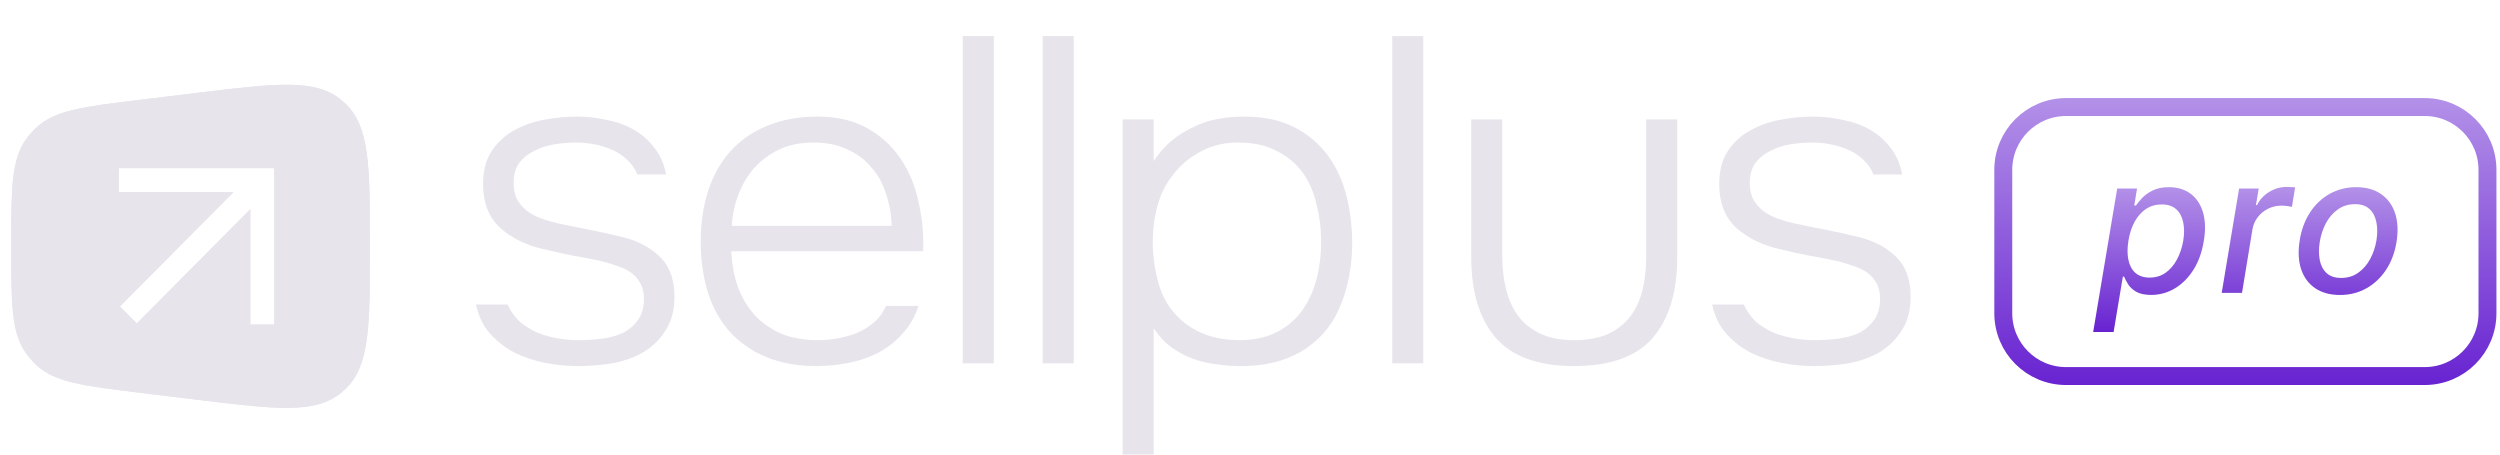 <svg width="176" height="32" viewBox="0 0 176 32" fill="none" xmlns="http://www.w3.org/2000/svg">
<path d="M40.563 10.033C40.055 10.033 39.536 10.077 39.007 10.163C38.499 10.25 38.035 10.402 37.616 10.62C37.196 10.815 36.843 11.098 36.556 11.467C36.291 11.836 36.159 12.314 36.159 12.901C36.159 13.357 36.247 13.748 36.424 14.074C36.623 14.4 36.865 14.671 37.152 14.889C37.461 15.106 37.803 15.28 38.179 15.41C38.554 15.54 38.94 15.649 39.338 15.736C40.044 15.888 40.739 16.029 41.424 16.159C42.108 16.29 42.803 16.442 43.51 16.616C44.68 16.855 45.629 17.311 46.358 17.984C47.108 18.657 47.483 19.624 47.483 20.884C47.483 21.84 47.274 22.633 46.854 23.263C46.457 23.893 45.938 24.404 45.298 24.795C44.658 25.164 43.929 25.425 43.112 25.577C42.296 25.707 41.479 25.772 40.662 25.772C39.912 25.772 39.15 25.696 38.377 25.544C37.605 25.392 36.887 25.153 36.225 24.827C35.563 24.48 34.989 24.034 34.503 23.491C34.018 22.948 33.687 22.264 33.51 21.438H35.728C35.971 21.938 36.269 22.351 36.623 22.677C36.998 22.981 37.406 23.23 37.848 23.426C38.289 23.6 38.753 23.73 39.238 23.817C39.746 23.904 40.254 23.947 40.761 23.947C41.269 23.947 41.788 23.915 42.318 23.85C42.87 23.785 43.366 23.654 43.808 23.459C44.249 23.241 44.614 22.937 44.901 22.546C45.188 22.155 45.331 21.645 45.331 21.015C45.331 20.58 45.243 20.211 45.066 19.907C44.889 19.603 44.658 19.353 44.371 19.157C44.084 18.962 43.753 18.81 43.377 18.701C43.024 18.571 42.66 18.462 42.285 18.375C41.6 18.223 40.927 18.093 40.265 17.984C39.603 17.854 38.918 17.702 38.212 17.528C36.998 17.245 35.993 16.746 35.199 16.029C34.404 15.29 34.007 14.269 34.007 12.966C34.007 12.032 34.205 11.261 34.603 10.652C35 10.044 35.508 9.566 36.126 9.218C36.766 8.849 37.483 8.588 38.278 8.436C39.073 8.284 39.856 8.208 40.629 8.208C41.313 8.208 41.998 8.284 42.682 8.436C43.388 8.567 44.029 8.795 44.603 9.121C45.176 9.447 45.662 9.87 46.059 10.392C46.479 10.913 46.755 11.543 46.887 12.281H44.867C44.713 11.89 44.481 11.554 44.172 11.271C43.863 10.967 43.51 10.728 43.112 10.554C42.715 10.381 42.296 10.25 41.854 10.163C41.413 10.077 40.982 10.033 40.563 10.033Z" fill="#E7E4EC"/>
<path d="M51.483 17.691C51.527 18.603 51.681 19.44 51.946 20.2C52.233 20.96 52.63 21.623 53.138 22.188C53.646 22.731 54.264 23.165 54.992 23.491C55.743 23.795 56.615 23.947 57.608 23.947C58.072 23.947 58.535 23.904 58.999 23.817C59.485 23.73 59.937 23.6 60.357 23.426C60.798 23.23 61.195 22.981 61.549 22.677C61.902 22.372 62.178 21.992 62.377 21.536H64.661C64.418 22.296 64.043 22.948 63.535 23.491C63.05 24.034 62.487 24.48 61.847 24.827C61.206 25.153 60.511 25.392 59.761 25.544C59.01 25.696 58.26 25.772 57.509 25.772C56.14 25.772 54.937 25.555 53.9 25.12C52.884 24.686 52.035 24.089 51.35 23.328C50.666 22.546 50.158 21.623 49.827 20.558C49.496 19.472 49.33 18.288 49.33 17.007C49.33 15.703 49.507 14.508 49.86 13.422C50.213 12.336 50.732 11.413 51.416 10.652C52.123 9.87 52.984 9.273 53.999 8.86C55.037 8.425 56.218 8.208 57.542 8.208C58.933 8.208 60.103 8.48 61.052 9.023C62.023 9.566 62.807 10.283 63.403 11.174C63.999 12.043 64.418 13.053 64.661 14.204C64.926 15.334 65.036 16.496 64.992 17.691H51.483ZM62.774 15.899C62.752 15.117 62.619 14.367 62.377 13.65C62.156 12.933 61.814 12.314 61.35 11.793C60.908 11.25 60.346 10.826 59.661 10.522C58.977 10.196 58.182 10.033 57.277 10.033C56.372 10.033 55.566 10.196 54.86 10.522C54.176 10.848 53.591 11.282 53.105 11.825C52.619 12.368 52.244 12.998 51.979 13.715C51.714 14.411 51.56 15.138 51.516 15.899H62.774Z" fill="#E7E4EC"/>
<path d="M67.778 25.578V2.539H69.964V25.578H67.778Z" fill="#E7E4EC"/>
<path d="M73.403 25.578V2.539H75.588V25.578H73.403Z" fill="#E7E4EC"/>
<path d="M81.219 31.996H79.033V8.404H81.219V11.336C81.749 10.533 82.411 9.881 83.206 9.381C83.912 8.947 84.608 8.643 85.292 8.469C85.998 8.295 86.771 8.208 87.61 8.208C88.978 8.208 90.148 8.458 91.12 8.958C92.091 9.457 92.885 10.131 93.504 10.978C94.122 11.825 94.564 12.814 94.828 13.943C95.093 15.051 95.214 16.214 95.192 17.43C95.149 18.907 94.883 20.243 94.398 21.438C93.934 22.633 93.206 23.6 92.212 24.338C91.616 24.795 90.899 25.153 90.06 25.414C89.243 25.653 88.338 25.772 87.345 25.772C86.771 25.772 86.197 25.729 85.623 25.642C85.049 25.577 84.498 25.446 83.967 25.251C83.438 25.055 82.93 24.784 82.444 24.436C81.981 24.089 81.572 23.643 81.219 23.1V31.996ZM87.213 23.947C88.25 23.947 89.133 23.763 89.861 23.393C90.59 23.024 91.186 22.524 91.649 21.895C92.113 21.243 92.455 20.504 92.676 19.679C92.896 18.831 93.007 17.952 93.007 17.039C93.007 16.105 92.896 15.214 92.676 14.367C92.477 13.498 92.146 12.749 91.683 12.119C91.219 11.489 90.612 10.989 89.861 10.62C89.133 10.229 88.228 10.033 87.146 10.033C86.175 10.033 85.292 10.25 84.498 10.685C83.725 11.098 83.084 11.641 82.577 12.314C82.069 12.944 81.705 13.672 81.484 14.497C81.263 15.301 81.153 16.148 81.153 17.039C81.153 18.104 81.319 19.168 81.649 20.233C82.003 21.297 82.632 22.166 83.537 22.84C84.552 23.578 85.778 23.947 87.213 23.947Z" fill="#E7E4EC"/>
<path d="M98.015 25.578V2.539H100.201V25.578H98.015Z" fill="#E7E4EC"/>
<path d="M110.793 23.947C111.742 23.947 112.537 23.806 113.177 23.523C113.84 23.219 114.369 22.807 114.767 22.285C115.165 21.764 115.452 21.145 115.628 20.428C115.804 19.711 115.893 18.918 115.893 18.049V8.404H118.078V18.114C118.078 20.547 117.504 22.437 116.356 23.784C115.208 25.109 113.354 25.772 110.793 25.772C108.299 25.772 106.467 25.109 105.297 23.784C104.149 22.437 103.575 20.547 103.575 18.114V8.404H105.761V18.049C105.761 18.875 105.848 19.646 106.025 20.363C106.202 21.08 106.489 21.71 106.886 22.253C107.283 22.774 107.803 23.187 108.442 23.491C109.083 23.795 109.866 23.947 110.793 23.947Z" fill="#E7E4EC"/>
<path d="M127.589 10.033C127.081 10.033 126.562 10.077 126.033 10.163C125.524 10.25 125.062 10.402 124.642 10.62C124.222 10.815 123.869 11.098 123.582 11.467C123.318 11.836 123.185 12.314 123.185 12.901C123.185 13.357 123.273 13.748 123.45 14.074C123.648 14.4 123.891 14.671 124.178 14.889C124.488 15.106 124.829 15.28 125.205 15.41C125.58 15.54 125.966 15.649 126.364 15.736C127.07 15.888 127.765 16.029 128.449 16.159C129.134 16.29 129.83 16.442 130.536 16.616C131.706 16.855 132.655 17.311 133.383 17.984C134.134 18.657 134.509 19.624 134.509 20.884C134.509 21.84 134.3 22.633 133.88 23.263C133.482 23.893 132.964 24.404 132.323 24.795C131.684 25.164 130.955 25.425 130.138 25.577C129.321 25.707 128.505 25.772 127.688 25.772C126.938 25.772 126.176 25.696 125.403 25.544C124.631 25.392 123.914 25.153 123.251 24.827C122.589 24.48 122.015 24.034 121.529 23.491C121.044 22.948 120.713 22.264 120.536 21.438H122.755C122.997 21.938 123.295 22.351 123.648 22.677C124.024 22.981 124.432 23.23 124.874 23.426C125.315 23.6 125.779 23.73 126.264 23.817C126.772 23.904 127.279 23.947 127.788 23.947C128.295 23.947 128.814 23.915 129.344 23.85C129.895 23.785 130.393 23.654 130.834 23.459C131.276 23.241 131.639 22.937 131.926 22.546C132.213 22.155 132.357 21.645 132.357 21.015C132.357 20.58 132.269 20.211 132.092 19.907C131.915 19.603 131.684 19.353 131.397 19.157C131.11 18.962 130.779 18.81 130.404 18.701C130.05 18.571 129.686 18.462 129.31 18.375C128.626 18.223 127.953 18.093 127.291 17.984C126.629 17.854 125.944 17.702 125.237 17.528C124.024 17.245 123.019 16.746 122.224 16.029C121.43 15.29 121.033 14.269 121.033 12.966C121.033 12.032 121.231 11.261 121.628 10.652C122.026 10.044 122.533 9.566 123.152 9.218C123.792 8.849 124.509 8.588 125.304 8.436C126.099 8.284 126.882 8.208 127.655 8.208C128.339 8.208 129.023 8.284 129.708 8.436C130.414 8.567 131.054 8.795 131.628 9.121C132.202 9.447 132.688 9.87 133.085 10.392C133.505 10.913 133.78 11.543 133.913 12.281H131.893C131.738 11.89 131.507 11.554 131.198 11.271C130.889 10.967 130.536 10.728 130.138 10.554C129.741 10.381 129.321 10.25 128.88 10.163C128.438 10.077 128.008 10.033 127.589 10.033Z" fill="#E7E4EC"/>
<path fill-rule="evenodd" clip-rule="evenodd" d="M24.324 7.302C26.041 8.945 26.041 11.743 26.041 17.34C26.041 22.936 26.041 25.735 24.324 27.378C24.23 27.467 24.134 27.553 24.034 27.636C22.207 29.154 19.447 28.818 13.925 28.147L9.878 27.655C5.868 27.167 3.864 26.924 2.546 25.687C2.291 25.447 2.059 25.184 1.853 24.9C0.791 23.436 0.791 21.404 0.791 17.34C0.791 13.276 0.791 11.244 1.853 9.78C2.059 9.496 2.291 9.233 2.546 8.993C3.864 7.756 5.868 7.512 9.878 7.025L13.925 6.533C19.447 5.862 22.207 5.526 24.034 7.044C24.134 7.127 24.23 7.213 24.324 7.302ZM8.366 13.529H16.434L8.438 21.575L9.629 22.772L17.624 14.726V22.845H19.308V11.835H8.366V13.529Z" fill="#E7E4EC"/>
<path fill-rule="evenodd" clip-rule="evenodd" d="M24.324 7.302C26.041 8.945 26.041 11.743 26.041 17.34C26.041 22.936 26.041 25.735 24.324 27.378C24.23 27.467 24.134 27.553 24.034 27.636C22.207 29.154 19.447 28.818 13.925 28.147L9.878 27.655C5.868 27.167 3.864 26.924 2.546 25.687C2.291 25.447 2.059 25.184 1.853 24.9C0.791 23.436 0.791 21.404 0.791 17.34C0.791 13.276 0.791 11.244 1.853 9.78C2.059 9.496 2.291 9.233 2.546 8.993C3.864 7.756 5.868 7.512 9.878 7.025L13.925 6.533C19.447 5.862 22.207 5.526 24.034 7.044C24.134 7.127 24.23 7.213 24.324 7.302ZM16.434 13.529H8.366V11.835H19.308V22.845H17.624V14.726L9.629 22.772L8.438 21.575L16.434 13.529Z" fill="#E7E4EC"/>
<path d="M170.699 7.536H145.449C143.009 7.536 141.031 9.515 141.031 11.955V22.055C141.031 24.495 143.009 26.474 145.449 26.474H170.699C173.139 26.474 175.118 24.495 175.118 22.055V11.955C175.118 9.515 173.139 7.536 170.699 7.536Z" stroke="url(#paint0_linear_1037_233)" stroke-width="1.262"/>
<path d="M147.359 23.372L149.051 13.273H150.448L150.252 14.463H150.371C150.48 14.31 150.626 14.133 150.811 13.933C151 13.732 151.246 13.556 151.553 13.407C151.858 13.254 152.24 13.177 152.696 13.177C153.288 13.177 153.791 13.327 154.202 13.627C154.613 13.926 154.907 14.358 155.082 14.922C155.257 15.487 155.28 16.166 155.149 16.96C155.018 17.753 154.773 18.434 154.413 19.002C154.053 19.566 153.616 20.001 153.102 20.307C152.592 20.61 152.039 20.762 151.443 20.762C150.997 20.762 150.644 20.687 150.385 20.537C150.13 20.387 149.941 20.212 149.817 20.011C149.693 19.81 149.599 19.631 149.535 19.475H149.449L148.798 23.372H147.359ZM149.841 16.945C149.758 17.462 149.758 17.915 149.841 18.303C149.923 18.692 150.089 18.997 150.338 19.217C150.59 19.434 150.922 19.542 151.332 19.542C151.76 19.542 152.134 19.429 152.457 19.203C152.778 18.973 153.045 18.662 153.256 18.27C153.468 17.878 153.617 17.436 153.7 16.945C153.78 16.461 153.778 16.026 153.695 15.64C153.616 15.254 153.452 14.95 153.202 14.726C152.954 14.503 152.614 14.392 152.184 14.392C151.767 14.392 151.396 14.498 151.075 14.712C150.756 14.926 150.491 15.224 150.28 15.606C150.07 15.989 149.923 16.435 149.841 16.945Z" fill="url(#paint1_linear_1037_233)"/>
<path d="M156.408 20.617L157.633 13.271H159.015L158.819 14.438H158.896C159.093 14.043 159.381 13.732 159.761 13.506C160.14 13.276 160.545 13.161 160.975 13.161C161.068 13.161 161.173 13.165 161.291 13.171C161.41 13.174 161.505 13.182 161.578 13.195L161.349 14.563C161.294 14.547 161.196 14.529 161.052 14.51C160.909 14.488 160.761 14.476 160.607 14.476C160.272 14.476 159.962 14.548 159.675 14.692C159.388 14.832 159.147 15.028 158.953 15.28C158.758 15.528 158.632 15.812 158.575 16.131L157.838 20.617H156.408Z" fill="url(#paint2_linear_1037_233)"/>
<path d="M164.736 20.766C164.037 20.766 163.454 20.607 162.985 20.288C162.516 19.966 162.186 19.517 161.995 18.939C161.807 18.359 161.775 17.685 161.899 16.917C162.02 16.164 162.264 15.508 162.631 14.946C163.001 14.385 163.463 13.95 164.018 13.641C164.576 13.332 165.196 13.177 165.879 13.177C166.576 13.177 167.158 13.338 167.623 13.66C168.092 13.982 168.422 14.433 168.614 15.013C168.805 15.594 168.839 16.27 168.714 17.041C168.593 17.787 168.345 18.441 167.973 19.002C167.603 19.56 167.141 19.993 166.585 20.302C166.031 20.612 165.414 20.766 164.736 20.766ZM164.816 19.566C165.276 19.566 165.676 19.445 166.017 19.203C166.361 18.96 166.642 18.638 166.858 18.236C167.075 17.835 167.223 17.395 167.303 16.917C167.377 16.454 167.375 16.032 167.298 15.649C167.225 15.264 167.066 14.954 166.82 14.722C166.575 14.489 166.234 14.373 165.797 14.373C165.337 14.373 164.934 14.495 164.587 14.741C164.242 14.983 163.962 15.307 163.745 15.712C163.532 16.116 163.386 16.558 163.31 17.036C163.237 17.495 163.237 17.918 163.31 18.303C163.384 18.686 163.543 18.992 163.789 19.222C164.034 19.451 164.376 19.566 164.816 19.566Z" fill="url(#paint3_linear_1037_233)"/>
<defs>
<linearGradient id="paint0_linear_1037_233" x1="158.074" y1="6.905" x2="158.074" y2="27.105" gradientUnits="userSpaceOnUse">
<stop stop-color="#B391E8"/>
<stop offset="1" stop-color="#6823D1"/>
</linearGradient>
<linearGradient id="paint1_linear_1037_233" x1="158.073" y1="13.163" x2="158.073" y2="23.372" gradientUnits="userSpaceOnUse">
<stop stop-color="#B391E8"/>
<stop offset="1" stop-color="#6823D1"/>
</linearGradient>
<linearGradient id="paint2_linear_1037_233" x1="158.075" y1="13.161" x2="158.075" y2="23.371" gradientUnits="userSpaceOnUse">
<stop stop-color="#B391E8"/>
<stop offset="1" stop-color="#6823D1"/>
</linearGradient>
<linearGradient id="paint3_linear_1037_233" x1="158.073" y1="13.163" x2="158.073" y2="23.372" gradientUnits="userSpaceOnUse">
<stop stop-color="#B391E8"/>
<stop offset="1" stop-color="#6823D1"/>
</linearGradient>
</defs>
</svg>
